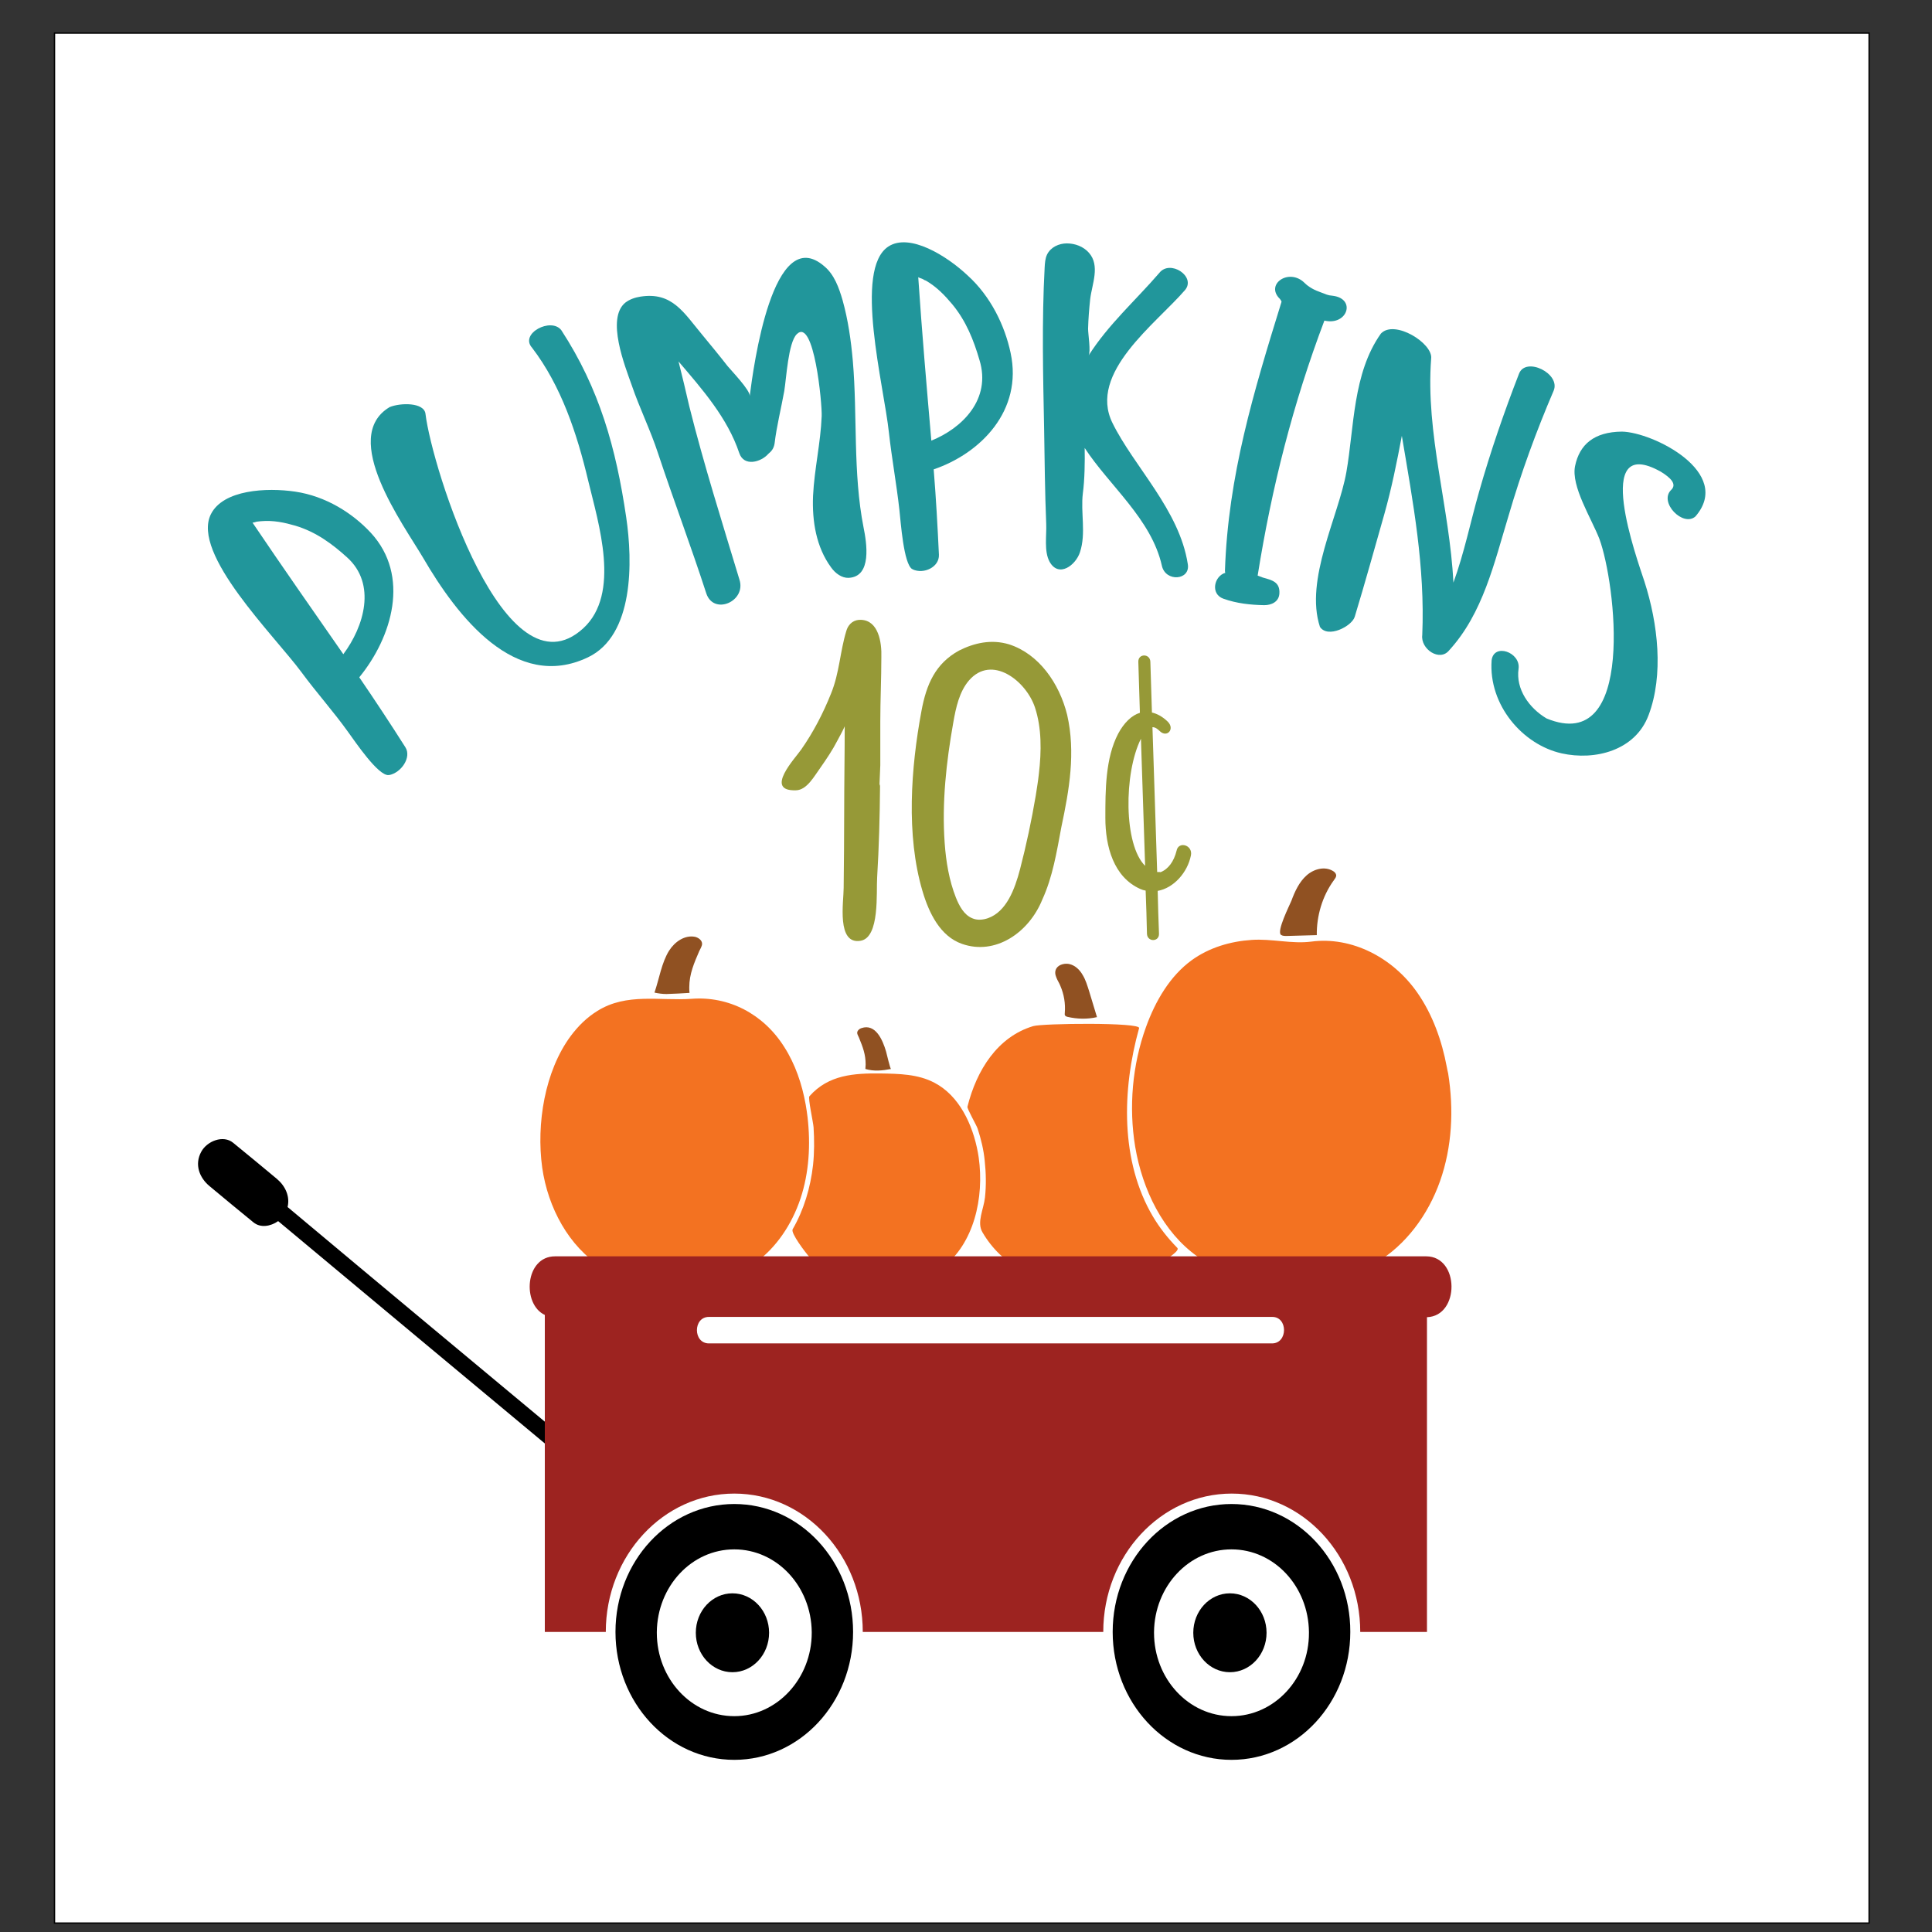 <svg xml:space="preserve" viewBox="0 0 1440 1440" height="1440px" width="1440px" y="0px" x="0px" xmlns:xlink="http://www.w3.org/1999/xlink" xmlns="http://www.w3.org/2000/svg" version="1.1">
<rect x="0" y="0" width="1440" height="1440" fill="#333333" stroke="none"/>
<path d="M 40.615 24.667 L 1393.11 24.667 L 1393.11 1433.35 L 40.615 1433.35 L 40.615 24.667 z" style="fill-rule:evenodd;fill:#FFFFFF;stroke:#000000;" id="Square"></path>
<g id="Pumpkins.svg">
<path d="M 267.787 504.827 C 292.168 475.006 306.016 429.223 276.369 397.092 C 262.716 382.391 242.821 369.791 220.001 366.43 C 198.741 363.28 166.363 364.96 157.196 383.231 C 142.372 412.843 204.592 473.746 224.877 501.257 C 235.994 516.378 248.673 530.448 259.595 545.779 C 264.666 552.709 281.831 578.331 289.632 577.701 C 289.827 577.491 289.827 577.491 290.022 577.701 C 298.995 576.021 306.992 564.47 302.115 556.91 C 291.193 539.689 279.685 522.258 267.787 504.827 zM 255.889 487.606 C 233.264 455.055 210.443 422.503 188.208 389.532 C 189.768 389.532 190.939 388.691 192.499 388.691 C 193.279 388.691 193.669 388.481 194.449 388.481 C 203.812 387.641 212.199 389.532 220.196 391.842 C 235.604 396.462 247.697 405.492 258.62 415.363 C 280.855 435.314 271.298 467.025 255.889 487.606 z" style="fill-rule:evenodd;fill:#21969B;"></path>
<path d="M 418.363 246.095 C 410.757 236.224 387.156 248.615 396.518 259.115 C 418.363 287.677 430.066 323.168 438.453 358.45 C 446.06 390.162 462.834 442.454 434.747 468.285 C 376.428 521.628 322.01 348.79 317.134 308.468 C 316.159 299.857 298.605 300.067 290.413 303.427 C 252.769 325.898 300.945 391.212 315.379 415.783 C 340.93 459.675 384.23 515.748 438.258 489.916 C 472.586 473.536 471.611 418.513 466.735 385.541 C 459.128 333.879 446.84 289.777 418.363 246.095 z" style="fill-rule:evenodd;fill:#21969B;"></path>
<path d="M 635.646 268.986 C 634.28 253.655 632.135 238.534 628.039 223.833 C 625.308 214.383 621.797 204.723 614.581 198.632 C 575.961 164.821 561.528 273.816 558.797 295.237 C 559.382 291.037 544.949 276.126 542.218 272.766 C 536.172 264.995 529.93 257.435 523.689 249.875 C 509.645 233.074 501.063 217.323 477.267 221.103 C 473.367 221.733 469.466 222.993 466.15 225.514 C 451.521 237.274 465.955 273.186 470.831 287.047 C 476.682 304.267 484.874 320.648 490.531 338.079 C 502.038 372.731 515.107 407.382 526.419 442.244 C 531.881 458.835 556.261 448.334 551.19 432.164 C 538.317 389.532 524.664 346.479 513.741 302.797 C 510.621 289.357 509.06 282.636 505.744 269.406 C 523.299 289.987 542.218 311.408 550.995 337.659 C 554.506 348.16 567.379 344.379 572.645 338.289 C 574.986 336.399 576.741 334.299 577.327 330.519 C 578.887 317.498 582.203 304.477 584.543 291.457 C 586.104 282.216 587.469 255.335 593.906 249.035 C 606.779 236.434 612.825 301.117 612.435 310.148 C 611.655 330.099 606.974 349.63 605.998 369.581 C 605.218 388.481 608.339 407.802 619.457 422.923 C 622.577 427.333 627.454 430.904 632.525 430.694 C 650.079 429.853 645.983 404.652 643.642 393.102 C 635.646 352.36 639.156 309.938 635.646 268.986 z" style="fill-rule:evenodd;fill:#21969B;"></path>
<path d="M 721.271 205.353 C 705.667 190.652 677.971 173.431 662.172 183.722 C 636.036 200.732 658.856 287.467 662.562 322.538 C 664.708 341.859 668.218 360.76 670.364 380.081 C 671.339 388.691 673.485 420.403 679.921 424.183 C 680.311 424.183 680.311 424.183 680.311 424.393 C 688.503 428.173 700.206 422.713 699.816 413.473 C 698.841 392.682 697.67 371.471 695.915 349.84 C 731.024 337.869 762.426 305.947 753.259 263.105 C 748.968 242.734 738.435 220.893 721.271 205.353 zM 694.16 328.419 C 690.649 287.887 687.138 247.355 684.407 206.613 C 685.773 207.453 686.943 207.453 688.308 208.293 C 688.893 208.713 689.283 208.923 690.064 209.133 C 698.061 213.753 704.107 220.053 709.568 226.564 C 720.101 239.164 725.757 253.655 730.048 268.356 C 739.02 297.547 717.175 319.178 694.16 328.419 z" style="fill-rule:evenodd;fill:#21969B;"></path>
<path d="M 829.132 315.188 C 810.798 277.806 861.705 241.264 883.355 216.063 C 891.547 205.983 872.042 193.172 864.045 203.462 C 846.491 223.833 826.011 241.894 811.383 264.995 C 813.138 262.055 810.993 249.035 810.993 245.044 C 811.188 237.694 811.773 230.344 812.553 222.993 C 813.918 211.653 820.16 198.002 811.578 188.342 C 807.482 183.722 801.24 181.411 795.194 181.411 C 789.343 181.411 783.101 184.142 780.37 189.812 C 779.005 192.752 778.81 196.112 778.615 199.472 C 776.469 239.374 777.445 279.696 778.225 319.598 C 778.615 342.909 778.81 367.06 779.785 390.372 C 780.175 398.982 778.03 410.953 782.321 418.723 C 789.147 430.904 801.826 421.243 804.946 411.583 C 809.627 397.512 805.336 381.971 807.092 367.69 C 808.457 357.61 808.652 344.169 808.457 333.879 C 826.792 362.02 858.194 386.801 865.996 421.663 C 868.727 434.054 887.451 432.584 885.306 420.403 C 879.064 380.081 845.126 347.739 829.132 315.188 z" style="fill-rule:evenodd;fill:#21969B;"></path>
<path d="M 941.284 430.484 C 939.724 429.853 938.943 429.643 937.383 429.013 C 947.916 363.07 963.714 300.907 987.12 238.954 C 1004.28 242.944 1010.92 222.783 993.557 220.473 C 988.875 220.053 988.875 219.423 984.584 217.953 C 979.708 216.273 975.417 213.963 972.297 210.813 C 960.789 199.472 942.649 211.863 953.962 222.783 C 954.937 224.043 955.327 224.884 955.132 225.094 C 934.457 291.877 915.343 354.67 913.002 425.443 C 913.197 426.493 913.002 426.913 913.392 426.913 C 905.005 429.223 901.885 442.664 911.832 446.234 C 921.779 449.804 932.117 450.855 942.259 451.065 C 947.721 451.065 953.182 448.544 953.572 442.454 C 954.157 433.634 947.916 432.374 941.284 430.484 z" style="fill-rule:evenodd;fill:#21969B;"></path>
<path d="M 1157.98 291.247 C 1163.44 278.436 1137.31 265.625 1132.23 278.436 C 1121.12 306.998 1110.78 337.029 1102.39 366.64 C 1096.15 388.481 1091.28 412.423 1083.28 434.264 C 1080.55 378.611 1062.41 323.168 1066.7 267.306 C 1068.26 255.965 1039.39 237.904 1029.25 248.615 C 1008.19 278.226 1009.36 318.758 1003.5 351.94 C 997.653 384.911 972.297 432.164 983.804 467.235 C 989.656 476.056 1007.6 466.815 1009.75 459.675 C 1017.16 435.314 1024.57 408.642 1031.79 383.231 C 1037.25 363.91 1041.15 344.379 1044.85 324.848 C 1053.24 374.831 1062.21 422.293 1060.07 473.326 C 1058.7 483.826 1073.14 493.487 1080.16 484.666 C 1105.32 457.155 1113.71 419.563 1124.43 384.281 C 1133.8 352.15 1145.11 321.278 1157.98 291.247 z" style="fill-rule:evenodd;fill:#21969B;"></path>
<path d="M 1208.89 321.698 C 1188.02 321.908 1177.29 331.359 1173.97 347.319 C 1170.85 362.44 1186.07 386.171 1192.11 401.712 C 1204.01 433.844 1220.01 563.21 1152.71 535.489 C 1139.65 527.718 1129.7 513.648 1131.84 498.527 C 1133.6 486.136 1113.32 478.996 1111.76 492.227 C 1109.41 525.408 1134.77 555.02 1164.03 561.53 C 1188.6 566.99 1218.84 559.64 1228.78 532.968 C 1240.1 502.937 1235.8 464.925 1225.66 433.424 C 1220.2 416.623 1186.07 322.748 1237.76 351.52 C 1245.36 356.14 1250.04 360.97 1245.56 365.17 C 1236.19 374.411 1254.53 393.102 1263.7 384.911 C 1291.98 352.15 1232.1 322.118 1208.89 321.698 z" style="fill-rule:evenodd;fill:#21969B;"></path>
<path d="M 641.692 461.985 C 637.011 461.775 632.525 464.295 630.769 470.385 C 626.088 485.716 625.698 501.467 619.457 516.798 C 613.605 531.498 606.193 545.779 597.221 558.59 C 592.93 564.89 569.135 589.881 593.32 589.041 C 601.512 588.831 606.974 578.331 611.46 572.24 C 616.141 565.52 620.432 559.22 624.333 551.659 C 626.088 548.299 628.039 544.939 629.599 541.369 C 629.599 562.58 629.209 583.791 629.209 605.422 C 629.209 624.113 629.014 643.014 628.819 661.705 C 628.819 672.205 623.358 704.337 641.497 701.187 C 655.93 698.667 653.005 664.855 653.785 653.724 C 655.15 631.253 655.735 608.572 655.93 586.101 C 655.93 585.051 655.54 585.051 655.54 584.211 L 656.125 570.35 C 656.125 570.35 656.125 537.799 656.125 537.799 C 656.125 521.838 656.906 505.877 656.906 489.916 C 657.296 478.786 654.76 462.405 641.692 461.985 z" style="fill-rule:evenodd;fill:#969937;"></path>
<path d="M 752.089 480.256 C 738.825 476.266 726.147 479.206 714.835 484.876 C 697.28 494.537 690.454 509.867 686.748 530.238 C 678.946 572.24 675.24 622.433 687.528 664.015 C 692.404 680.606 700.791 697.827 716.98 703.497 C 741.946 712.317 766.912 695.096 776.86 670.525 C 784.661 653.514 787.587 635.033 791.098 616.343 C 796.949 588.831 801.826 560.9 795.389 532.758 C 789.538 509.237 774.324 487.396 752.089 480.256 zM 774.324 576.651 C 773.739 582.321 772.764 587.781 771.983 593.031 C 768.863 611.512 764.962 629.783 760.281 647.844 C 756.38 662.755 750.138 679.556 736.29 684.386 C 732.584 685.646 728.293 686.066 724.587 684.386 C 718.541 681.866 715.03 675.355 712.494 669.055 C 707.423 656.244 705.082 642.174 704.107 628.313 C 701.962 598.282 705.277 568.04 710.544 538.429 C 712.494 527.298 715.03 515.538 722.246 507.137 C 739.215 487.606 764.767 507.347 771.398 527.298 C 776.469 542.629 776.274 560.06 774.324 576.651 z" style="fill-rule:evenodd;fill:#969937;"></path>
<path d="M 876.919 634.193 C 874.968 641.964 870.872 647.844 864.826 650.154 C 864.826 649.944 864.826 649.944 864.631 649.944 C 863.85 649.944 863.265 649.944 862.485 649.944 C 861.315 614.032 860.145 577.911 858.974 541.999 C 861.12 541.999 862.68 543.259 864.436 544.939 C 869.897 550.189 875.943 543.259 870.287 537.799 C 866.386 534.019 862.29 531.918 858.584 531.078 C 858.194 518.478 857.804 505.877 857.414 493.277 C 857.219 486.976 848.247 486.976 848.442 493.277 C 848.832 505.877 849.222 518.688 849.612 531.288 C 843.371 533.179 837.714 538.849 833.423 546.829 C 823.866 565.1 823.866 589.041 823.866 609.622 C 823.866 631.043 830.107 653.724 849.807 662.545 C 851.172 663.175 852.538 663.595 853.903 663.805 C 854.293 674.515 854.683 685.226 854.878 695.936 C 855.073 702.237 864.045 702.237 863.85 695.936 C 863.46 685.226 863.07 674.725 862.875 664.015 C 874.773 661.915 885.111 650.364 887.646 637.554 C 889.207 629.783 878.284 626.633 876.919 634.193 zM 850.392 550.609 C 851.367 582.111 852.538 613.822 853.513 645.324 C 837.519 629.783 837.519 576.441 850.392 550.609 z" style="fill-rule:evenodd;fill:#969937;"></path>
<path d="M 757.745 802.412 C 759.11 802.412 760.476 802.202 761.841 802.202 C 761.841 802.622 761.841 803.252 761.841 803.672 C 760.476 803.672 759.11 803.882 757.745 803.882 C 757.745 803.252 757.745 802.832 757.745 802.412 z" style="fill-rule:evenodd;fill:#000000;"></path>
<path d="M 640.327 773.64 C 643.057 780.361 645.203 785.821 645.203 793.381 C 645.203 794.431 645.008 795.691 645.008 796.741 C 651.249 798.631 657.686 798.001 664.122 796.741 C 663.537 796.951 660.807 784.981 660.417 783.721 C 657.881 775.11 652.615 762.72 642.082 766.29 C 640.717 766.71 639.351 767.76 638.961 769.23 C 638.766 770.28 639.156 771.12 639.547 771.96 C 639.937 772.59 640.132 773.22 640.327 773.64 z" style="fill-rule:evenodd;fill:#905122;"></path>
<path d="M 728.878 859.114 C 724.977 837.693 714.64 816.482 696.5 807.032 C 684.212 800.522 669.974 800.311 656.321 800.101 C 636.816 799.891 617.506 800.942 603.268 817.112 C 602.098 818.372 606.193 836.853 606.389 840.213 C 606.974 849.664 606.974 859.114 605.998 868.355 C 604.048 885.366 599.172 901.746 590.785 916.237 C 589.224 919.177 600.537 933.668 602.293 935.768 C 607.754 942.068 614.581 947.319 621.992 950.889 C 634.28 956.979 647.934 958.869 661.392 958.239 C 676.02 957.609 690.844 953.619 702.742 944.589 C 725.757 926.948 733.754 892.926 729.463 862.685 C 729.268 861.634 729.073 860.374 728.878 859.114 z" style="fill-rule:evenodd;fill:#F37221;"></path>
<path d="M 521.153 708.957 C 517.447 717.567 513.741 725.968 513.741 735.838 C 513.741 737.308 513.741 738.779 513.936 740.039 C 508.28 740.459 502.429 740.669 496.772 740.879 C 493.651 740.879 490.726 740.459 487.8 739.829 C 491.311 729.748 493.066 717.567 498.723 708.537 C 503.014 701.817 510.425 696.776 518.032 698.247 C 520.568 698.877 523.299 700.767 523.299 703.497 C 523.299 704.337 522.908 705.387 522.518 706.227 C 521.933 707.277 521.543 708.117 521.153 708.957 z" style="fill-rule:evenodd;fill:#905122;"></path>
<path d="M 600.537 823.413 C 597.806 808.082 592.735 793.171 584.543 780.361 C 568.94 755.579 542.998 742.349 515.497 744.449 C 491.701 746.129 467.125 739.829 445.28 753.479 C 437.478 758.309 431.041 764.61 425.385 772.17 C 406.075 798.211 399.639 837.693 404.125 870.245 C 408.416 900.276 424.02 929.048 448.401 944.379 C 465.565 955.089 485.85 958.869 505.549 958.449 C 525.639 958.029 545.924 953.409 562.698 941.438 C 578.497 930.098 590.2 912.667 596.636 893.346 C 603.073 874.025 604.243 853.024 601.902 832.653 C 601.512 829.713 601.122 826.563 600.537 823.413 z" style="fill-rule:evenodd;fill:#F37221;"></path>
<path d="M 859.364 906.787 C 834.983 865.625 836.154 812.492 849.027 766.29 C 850.197 761.88 776.664 762.72 770.033 764.82 C 743.507 772.8 727.903 797.581 721.076 824.883 C 720.686 826.353 727.903 838.743 728.683 841.263 C 731.219 849.034 733.169 857.014 733.949 865.205 C 734.924 874.235 735.119 883.476 734.144 892.506 C 733.169 901.326 727.903 910.987 732.194 918.337 C 746.627 943.328 773.154 956.349 799.875 958.449 C 813.333 959.499 827.182 958.029 840.25 954.039 C 843.956 952.989 881.405 934.088 877.504 930.098 C 870.287 922.747 864.241 914.977 859.364 906.787 z" style="fill-rule:evenodd;fill:#F37221;"></path>
<path d="M 787.392 728.698 C 788.172 730.798 789.538 732.688 790.318 734.788 C 793.048 741.089 794.219 748.019 793.634 754.949 C 793.634 755.579 793.439 756.419 793.829 756.839 C 794.219 757.469 794.804 757.679 795.584 757.889 C 802.801 759.57 810.408 759.78 817.624 758.099 C 815.674 751.589 813.723 745.289 811.773 738.779 C 810.408 734.578 809.237 730.378 806.897 726.598 C 804.751 722.818 801.435 719.668 797.339 718.618 C 794.219 717.777 789.343 718.618 787.392 721.768 C 786.027 724.078 786.417 726.388 787.392 728.698 z" style="fill-rule:evenodd;fill:#905122;"></path>
<path d="M 993.752 656.665 C 985.56 668.215 981.269 682.706 981.464 696.986 C 974.052 697.196 966.445 697.406 959.033 697.617 C 957.473 697.617 955.913 697.617 954.742 696.776 C 951.426 694.046 960.984 675.145 962.544 671.365 C 965.08 664.435 968.396 657.295 973.857 652.464 C 979.318 647.634 987.315 645.534 993.362 649.104 C 994.532 649.734 995.702 650.784 995.897 652.254 C 996.092 653.514 995.117 654.774 994.337 655.824 C 994.142 656.244 993.947 656.455 993.752 656.665 z" style="fill-rule:evenodd;fill:#905122;"></path>
<path d="M 1078.4 795.481 C 1074.7 775.53 1067.67 755.999 1056.36 739.829 C 1038.22 713.787 1007.6 697.827 977.368 701.817 C 962.739 703.707 947.721 699.507 932.897 700.557 C 917.098 701.607 901.299 706.227 888.231 715.677 C 872.042 727.438 861.12 746.129 854.098 765.66 C 843.956 793.801 841.225 825.093 846.101 854.704 C 851.562 887.046 866.971 918.337 892.327 936.398 C 911.052 949.629 933.677 954.669 956.108 955.719 C 979.903 956.979 1004.67 953.619 1025.54 941.228 C 1047.58 928.208 1064.36 905.737 1073.33 880.325 C 1082.3 854.914 1083.67 826.983 1079.38 800.101 C 1078.99 798.841 1078.79 797.161 1078.4 795.481 z" style="fill-rule:evenodd;fill:#F37221;"></path>
<path d="M 518.617 1216.97 C 518.617 1200.73 530.843 1187.57 545.924 1187.57 C 561.005 1187.57 573.231 1200.73 573.231 1216.97 C 573.231 1233.21 561.005 1246.37 545.924 1246.37 C 530.843 1246.37 518.617 1233.21 518.617 1216.97 z" style="fill-rule:evenodd;fill:#000000;"></path>
<path d="M 889.402 1216.97 C 889.402 1200.73 901.627 1187.57 916.708 1187.57 C 931.789 1187.57 944.015 1200.73 944.015 1216.97 C 944.015 1233.21 931.789 1246.37 916.708 1246.37 C 901.627 1246.37 889.402 1233.21 889.402 1216.97 z" style="fill-rule:evenodd;fill:#000000;"></path>
<path d="M 547.289 1121 C 498.333 1121 458.738 1163.63 458.738 1216.34 C 458.738 1269.05 498.333 1311.69 547.289 1311.69 C 596.246 1311.69 635.841 1269.05 635.841 1216.34 C 635.841 1163.63 596.246 1121 547.289 1121 zM 547.289 1279.13 C 515.302 1279.13 489.555 1251.2 489.555 1216.97 C 489.555 1216.76 489.555 1216.55 489.555 1216.34 C 489.946 1182.32 515.497 1154.81 547.289 1154.81 C 579.082 1154.81 604.633 1182.32 605.023 1216.34 C 605.023 1216.55 605.023 1216.76 605.023 1216.97 C 605.023 1251.2 579.082 1279.13 547.289 1279.13 z" style="fill-rule:evenodd;fill:#000000;"></path>
<path d="M 917.878 1121 C 868.922 1121 829.327 1163.63 829.327 1216.34 C 829.327 1269.05 868.922 1311.69 917.878 1311.69 C 966.835 1311.69 1006.43 1269.05 1006.43 1216.34 C 1006.62 1163.63 966.835 1121 917.878 1121 zM 917.878 1279.13 C 885.891 1279.13 860.145 1251.2 860.145 1216.97 C 860.145 1216.76 860.145 1216.55 860.145 1216.34 C 860.535 1182.32 886.086 1154.81 917.878 1154.81 C 949.671 1154.81 975.222 1182.32 975.612 1216.34 C 975.612 1216.55 975.612 1216.76 975.612 1216.97 C 975.807 1251.2 949.866 1279.13 917.878 1279.13 z" style="fill-rule:evenodd;fill:#000000;"></path>
<path d="M 428.311 1078.16 C 356.924 1018.72 285.536 959.289 214.344 899.646 C 216.295 891.666 212.589 883.896 206.347 878.645 C 195.425 869.615 184.697 860.584 173.775 851.764 C 166.363 845.674 154.27 850.504 149.979 858.484 C 144.713 868.145 148.809 878.015 156.22 884.106 C 167.143 893.136 177.871 902.166 188.793 910.987 C 194.059 915.397 201.666 914.137 207.323 910.147 C 278.125 969.16 348.927 1028.38 419.924 1087.4 C 425.775 1092.65 434.747 1083.41 428.311 1078.16 z" style="fill-rule:evenodd;fill:#000000;"></path>
<path d="M 1062.99 936.398 L 413.682 936.398 C 391.252 936.398 388.911 972.1 406.075 980.08 L 406.075 1216.34 L 451.521 1216.34 C 451.521 1159.43 494.432 1113.23 547.289 1113.23 C 600.147 1113.23 643.057 1159.43 643.057 1216.34 L 822.305 1216.34 C 822.305 1159.43 865.216 1113.23 918.073 1113.23 C 970.931 1113.23 1013.84 1159.43 1013.84 1216.34 L 1063.58 1216.34 L 1063.58 981.76 C 1088.15 980.92 1087.96 936.398 1062.99 936.398 zM 948.111 1001.29 C 808.262 1001.29 668.218 1001.29 528.37 1001.29 C 516.472 1001.29 516.472 981.55 528.37 981.55 C 668.218 981.55 808.262 981.55 948.111 981.55 C 960.009 981.34 960.009 1001.29 948.111 1001.29 z" style="fill-rule:evenodd;fill:#9D2320;"></path>
</g>

</svg>